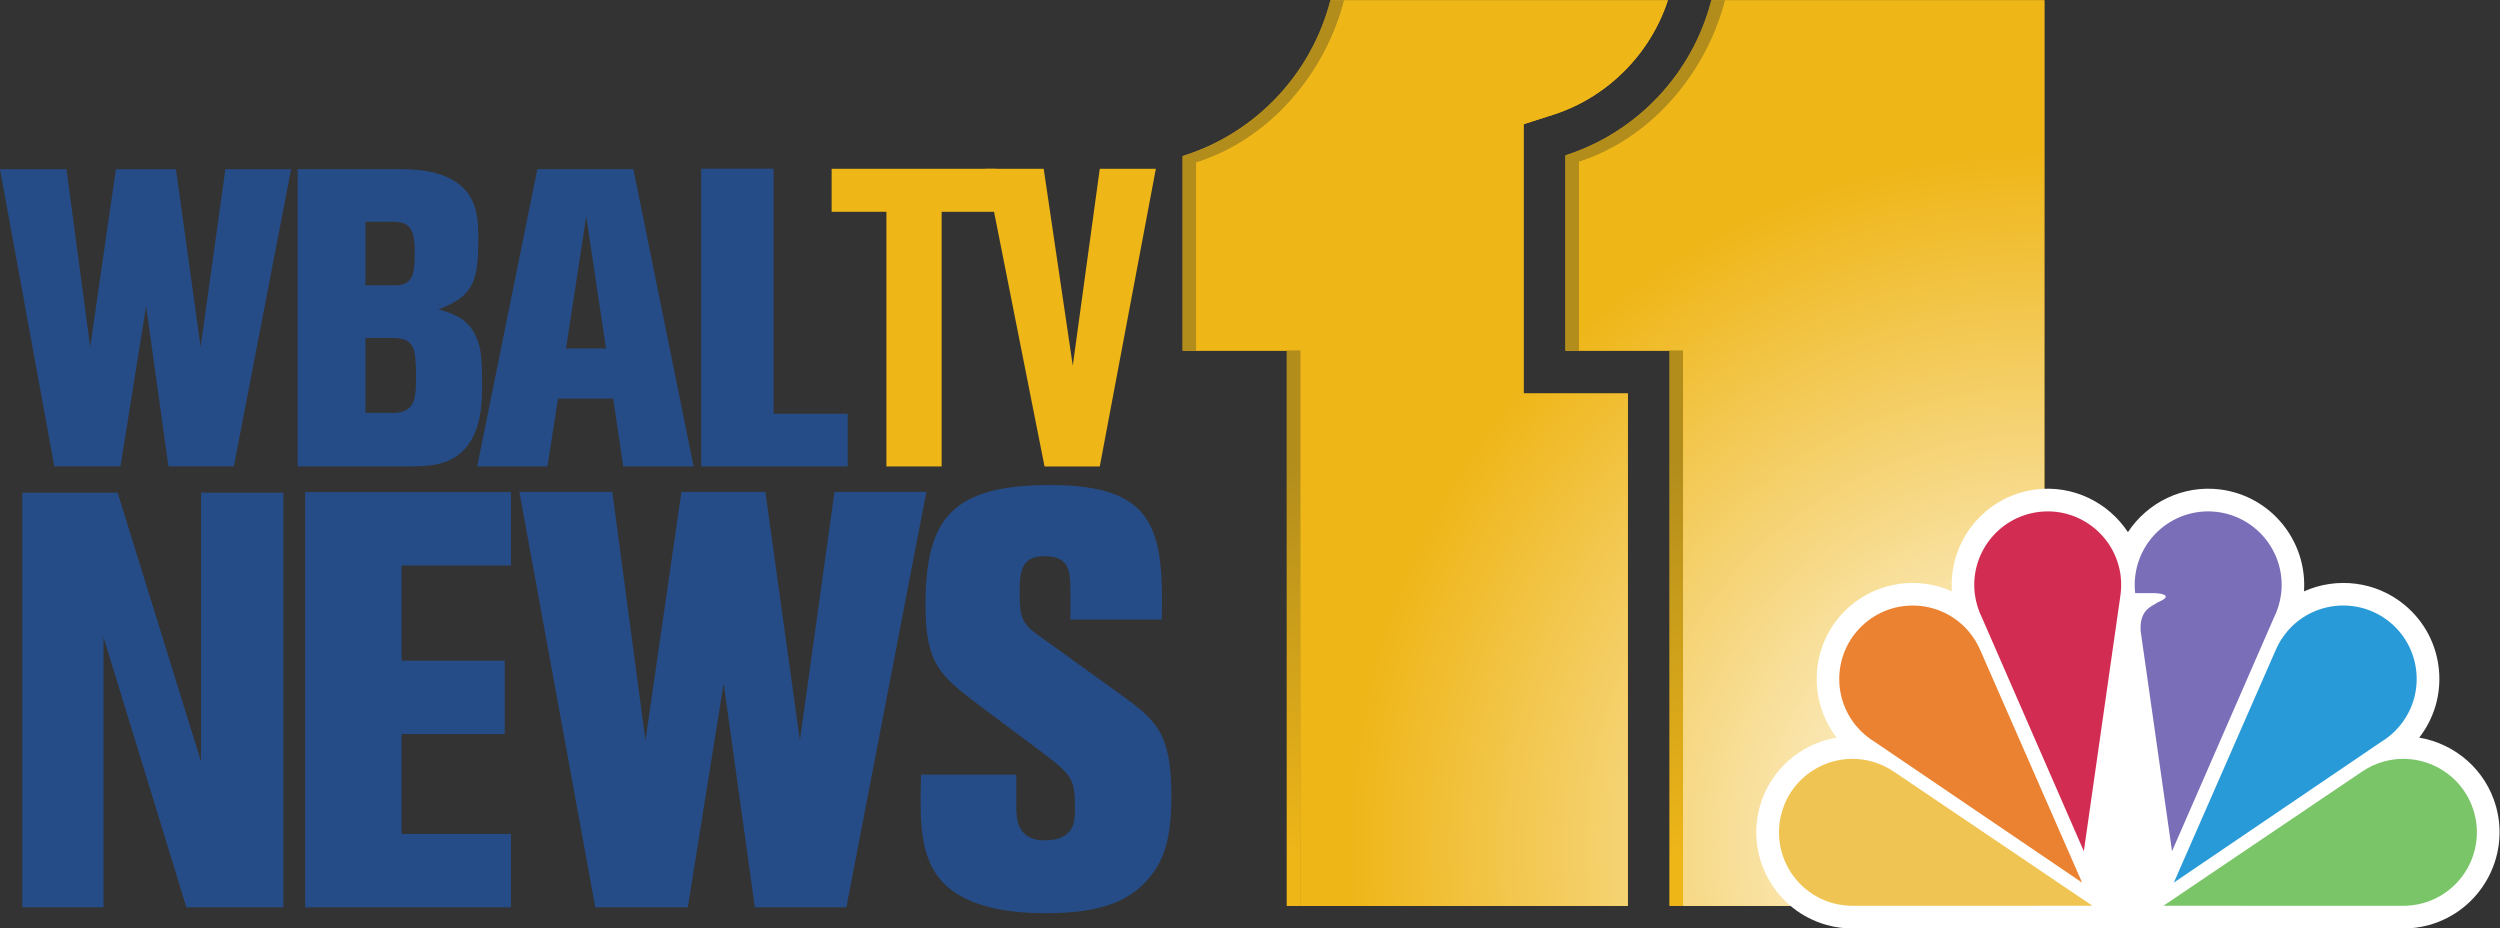 <?xml version="1.0" encoding="UTF-8" standalone="no"?>
<svg
   xmlns:dc="http://purl.org/dc/elements/1.1/"
   xmlns:cc="http://creativecommons.org/ns#"
   xmlns:rdf="http://www.w3.org/1999/02/22-rdf-syntax-ns#"
   xmlns:svg="http://www.w3.org/2000/svg"
   xmlns="http://www.w3.org/2000/svg"
   viewBox="0 0 658.787 244.667"
   height="244.667"
   width="658.787"
   xml:space="preserve"
   id="svg2"
   version="1.1"><rect x="0" y="0" width="658.787" height="244.667" fill="#333333" stroke="none"/><defs
     id="defs6"><clipPath
       id="clipPath20"
       clipPathUnits="userSpaceOnUse"><path
         id="path18"
         d="m 3218.02,44.621 c 0,236.43 0,895.293 0,1013.079 -58.77,0 -206.06,0 -206.06,0 v 532.25 l 58.75,18.82 c 106.77,34.28 191.81,119.84 226.45,226.18 h -664.99 c -37.6,-146.43 -148.75,-263.35 -292.24,-308 v -384.66 h 206.03 V 44.621 h 672.06" /></clipPath><radialGradient
       id="radialGradient28"
       gradientTransform="matrix(1371.15,0,0,-1371.15,4038.82,164.39)"
       gradientUnits="userSpaceOnUse"
       r="1"
       cy="0"
       cx="0"
       fy="0"
       fx="0"><stop
         id="stop24"
         offset="0"
         style="stop-opacity:1;stop-color:#ffffff" /><stop
         id="stop26"
         offset="1"
         style="stop-opacity:1;stop-color:#efb618" /></radialGradient><clipPath
       id="clipPath38"
       clipPathUnits="userSpaceOnUse"><path
         id="path36"
         d="m 3385.21,1834.95 c -37.29,-145.2 -146.95,-261.22 -288.68,-306.69 v -385.97 h 206.06 V 44.621 h 738.83 V 1142.29 1834.95 h -656.21" /></clipPath><radialGradient
       id="radialGradient46"
       gradientTransform="matrix(1370.6,0,0,-1370.6,4038.77,164.39)"
       gradientUnits="userSpaceOnUse"
       r="1"
       cy="0"
       cx="0"
       fy="0"
       fx="0"><stop
         id="stop42"
         offset="0"
         style="stop-opacity:1;stop-color:#ffffff" /><stop
         id="stop44"
         offset="1"
         style="stop-opacity:1;stop-color:#efb618" /></radialGradient><clipPath
       id="clipPath56"
       clipPathUnits="userSpaceOnUse"><path
         id="path54"
         d="m 2656.62,1834.95 h -26.59 c -37.6,-146.43 -148.77,-263.35 -292.24,-308 v -384.66 h 26.59 v 372.51 c 143.51,44.65 254.64,173.72 292.24,320.15 z M 2543.83,44.621 h 26.63 V 1142.29 h -26.63 V 44.621" /></clipPath><linearGradient
       id="linearGradient64"
       spreadMethod="pad"
       gradientTransform="matrix(-3.45e-5,-789.897,-358.828,1.57e-5,2676.62,925.995)"
       gradientUnits="userSpaceOnUse"
       y2="0"
       x2="1"
       y1="0"
       x1="0"><stop
         id="stop60"
         offset="0"
         style="stop-opacity:1;stop-color:#b28d1c" /><stop
         id="stop62"
         offset="1"
         style="stop-opacity:1;stop-color:#efb618" /></linearGradient><clipPath
       id="clipPath74"
       clipPathUnits="userSpaceOnUse"><path
         id="path72"
         d="m 3409.66,1834.95 h -26.58 c -37.32,-145.2 -146.98,-261.22 -288.68,-306.69 v -385.97 h 26.64 v 373.82 c 141.69,45.47 251.35,173.64 288.62,318.84 z M 3300.43,44.621 h 26.63 V 1142.29 h -26.63 V 44.621" /></clipPath><linearGradient
       id="linearGradient82"
       spreadMethod="pad"
       gradientTransform="matrix(-3.45e-5,-789.897,-355.254,1.55e-5,3429.66,925.995)"
       gradientUnits="userSpaceOnUse"
       y2="0"
       x2="1"
       y1="0"
       x1="0"><stop
         id="stop78"
         offset="0"
         style="stop-opacity:1;stop-color:#b28d1c" /><stop
         id="stop80"
         offset="1"
         style="stop-opacity:1;stop-color:#efb618" /></linearGradient></defs><g
     transform="matrix(1.333,0,0,-1.333,0,244.667)"
     id="g10"><g
       transform="scale(0.1)"
       id="g12"><g
         id="g14"><g
           clip-path="url(#clipPath20)"
           id="g16"><path
             id="path22"
             style="fill:#efb618;fill-opacity:1;fill-rule:nonzero;stroke:none"
             d="m 3218.02,44.621 c 0,236.43 0,895.293 0,1013.079 -58.77,0 -206.06,0 -206.06,0 v 532.25 l 58.75,18.82 c 106.77,34.28 191.81,119.84 226.45,226.18 h -664.99 c -37.6,-146.43 -148.75,-263.35 -292.24,-308 v -384.66 h 206.03 V 44.621 h 672.06" /><path
             id="path30"
             style="fill:url(#radialGradient28);fill-opacity:1;fill-rule:nonzero;stroke:none"
             d="m 3218.02,44.621 c 0,236.43 0,895.293 0,1013.079 -58.77,0 -206.06,0 -206.06,0 v 532.25 l 58.75,18.82 c 106.77,34.28 191.81,119.84 226.45,226.18 h -664.99 c -37.6,-146.43 -148.75,-263.35 -292.24,-308 v -384.66 h 206.03 V 44.621 h 672.06" /></g></g><g
         id="g32"><g
           clip-path="url(#clipPath38)"
           id="g34"><path
             id="path40"
             style="fill:#efb618;fill-opacity:1;fill-rule:nonzero;stroke:none"
             d="m 3385.21,1834.95 c -37.29,-145.2 -146.95,-261.22 -288.68,-306.69 v -385.97 h 206.06 V 44.621 h 738.83 V 1142.29 1834.95 h -656.21" /><path
             id="path48"
             style="fill:url(#radialGradient46);fill-opacity:1;fill-rule:nonzero;stroke:none"
             d="m 3385.21,1834.95 c -37.29,-145.2 -146.95,-261.22 -288.68,-306.69 v -385.97 h 206.06 V 44.621 h 738.83 V 1142.29 1834.95 h -656.21" /></g></g><g
         id="g50"><g
           clip-path="url(#clipPath56)"
           id="g52"><path
             id="path58"
             style="fill:#b28d1c;fill-opacity:1;fill-rule:nonzero;stroke:none"
             d="m 2656.62,1834.95 h -26.59 c -37.6,-146.43 -148.77,-263.35 -292.24,-308 v -384.66 h 26.59 v 372.51 c 143.51,44.65 254.64,173.72 292.24,320.15 z M 2543.83,44.621 h 26.63 V 1142.29 h -26.63 V 44.621" /><path
             id="path66"
             style="fill:url(#linearGradient64);fill-opacity:1;fill-rule:nonzero;stroke:none"
             d="m 2656.62,1834.95 h -26.59 c -37.6,-146.43 -148.77,-263.35 -292.24,-308 v -384.66 h 26.59 v 372.51 c 143.51,44.65 254.64,173.72 292.24,320.15 z M 2543.83,44.621 h 26.63 V 1142.29 h -26.63 V 44.621" /></g></g><g
         id="g68"><g
           clip-path="url(#clipPath74)"
           id="g70"><path
             id="path76"
             style="fill:#b28d1c;fill-opacity:1;fill-rule:nonzero;stroke:none"
             d="m 3409.66,1834.95 h -26.58 c -37.32,-145.2 -146.98,-261.22 -288.68,-306.69 v -385.97 h 26.64 v 373.82 c 141.69,45.47 251.35,173.64 288.62,318.84 z M 3300.43,44.621 h 26.63 V 1142.29 h -26.63 V 44.621" /><path
             id="path84"
             style="fill:url(#linearGradient82);fill-opacity:1;fill-rule:nonzero;stroke:none"
             d="m 3409.66,1834.95 h -26.58 c -37.32,-145.2 -146.98,-261.22 -288.68,-306.69 v -385.97 h 26.64 v 373.82 c 141.69,45.47 251.35,173.64 288.62,318.84 z M 3300.43,44.621 h 26.63 V 1142.29 h -26.63 V 44.621" /></g></g><path
         id="path86"
         style="fill:#efb618;fill-opacity:1;fill-rule:nonzero;stroke:none"
         d="m 1644.02,1501.78 h 325.84 v -85.02 H 1861.48 V 913.359 H 1752.3 v 503.401 h -108.28 v 85.02" /><path
         id="path88"
         style="fill:#efb618;fill-opacity:1;fill-rule:nonzero;stroke:none"
         d="m 1948.22,1501.78 h 115.02 l 57.49,-389.18 53.36,389.18 h 110.84 L 2174.09,913.359 H 2064.9 l -116.68,588.421" /><path
         id="path90"
         style="fill:#264c87;fill-opacity:1;fill-rule:nonzero;stroke:none"
         d="M 561.211,1501.02 H 445.57 c 0,0 -33.945,-243.52 -48.945,-351.45 -15,107.93 -48.848,351.45 -48.848,351.45 H 229.145 c 0,0 -35.223,-243.59 -50.84,-351.45 -14.434,108 -46.903,351.45 -46.903,351.45 H 0 L 107.336,913.641 h 130.785 c 0,0 34.887,217.819 50.695,316.589 13.766,-98.93 44.153,-316.589 44.153,-316.589 h 129.312 l 113.172,587.379 h -14.242" /><path
         id="path92"
         style="fill:#264c87;fill-opacity:1;fill-rule:nonzero;stroke:none"
         d="m 588.461,1501.14 h 193.922 c 41.633,0 83.219,-2.52 118.203,-24.97 37.457,-24.99 44.957,-60.74 44.957,-107.42 0,-84.83 -5.84,-118.16 -79.09,-144.79 28.344,-8.3 59.106,-17.47 74.914,-54.97 9.16,-19.08 11.629,-40.73 11.629,-93.99 0,-30.81 -0.851,-74.91 -21.648,-109.898 C 901.441,914.355 849.797,913.5 806.547,913.5 H 588.461 Z m 134.012,-104.05 v -125.7 h 58.25 c 34.984,0 39.164,20.84 39.164,64.09 0,45.81 -8.403,61.61 -43.344,61.61 z m 0,-229.74 v -148.13 h 54.07 c 45.812,0 45.812,31.62 45.812,71.58 0,54.93 -2.468,76.55 -45.812,76.55 h -54.07" /><path
         id="path94"
         style="fill:#264c87;fill-opacity:1;fill-rule:nonzero;stroke:none"
         d="m 1062.28,1501.14 h 189.81 L 1371.1,913.5 h -139 l -19.93,134.01 H 1103.1 L 1082.26,913.5 H 943.313 Z m 96.58,-93.24 -39.9,-261.36 h 79.01 l -39.11,261.36" /><path
         id="path96"
         style="fill:#264c87;fill-opacity:1;fill-rule:nonzero;stroke:none"
         d="m 1386.1,1501.97 h 143.13 v -484.41 h 146.55 V 913.5 H 1386.1 v 588.47" /><path
         id="path98"
         style="fill:#264c87;fill-opacity:1;fill-rule:nonzero;stroke:none"
         d="M 1811.43,863.109 H 1649.7 c 0,0 -47.43,-340.461 -68.41,-491.379 -20.99,150.918 -68.31,491.379 -68.31,491.379 h -165.87 c 0,0 -49.28,-340.558 -71.11,-491.379 -20.14,151 -65.57,491.379 -65.57,491.379 H 1026.72 L 1176.83,41.84 h 182.86 c 0,0 48.75,304.582 70.87,442.68 19.23,-138.329 61.67,-442.68 61.67,-442.68 h 180.87 l 158.17,821.269 h -19.84" /><path
         id="path100"
         style="fill:#264c87;fill-opacity:1;fill-rule:nonzero;stroke:none"
         d="M 397.48,861.492 H 560.215 V 41.801 H 368.477 L 204.648,575.852 V 41.801 H 44.152 V 861.492 H 232.516 L 397.48,329.762 v 531.73" /><path
         id="path102"
         style="fill:#264c87;fill-opacity:1;fill-rule:nonzero;stroke:none"
         d="M 1010.06,862.633 V 717.512 H 793.824 V 529.422 H 997.766 V 384.309 H 793.824 V 186.922 H 1010.06 V 41.801 H 603.223 V 862.633 h 406.837" /><path
         id="path104"
         style="fill:#264c87;fill-opacity:1;fill-rule:nonzero;stroke:none"
         d="m 1938.85,438.859 c -80.29,60.379 -109.24,83.59 -109.24,200.852 0,168.367 50.13,236.879 246.33,236.879 206.17,0 225.11,-85.93 220.65,-265.891 h -180.54 v 56.871 c 0,41.821 -3.36,68.5 -52.41,68.5 -47.89,0 -47.89,-38.308 -47.89,-71.961 0,-44.097 2.23,-60.39 35.65,-83.597 L 2214.13,463.25 c 72.44,-52.262 101.45,-76.621 101.45,-201.988 0,-89.442 -16.76,-132.352 -50.18,-168.383 -32.32,-34.801 -82.46,-62.668 -197.29,-62.668 -88.06,0 -152.67,16.238 -193.92,51.09 -56.88,49.89 -55.73,124.23 -53.51,222.879 h 188.37 v -63.86 c 0,-19.699 0,-66.172 55.74,-66.172 59.05,0 60.19,38.313 60.19,58.063 0,62.711 -1.14,68.5 -71.35,120.769 l -114.78,85.879" /><path
         id="path106"
         style="fill:#ffffff;fill-opacity:1;fill-rule:nonzero;stroke:none"
         d="m 4747.66,0 c 17.65,-0.359 36.12,1.922 54.11,6.82 101.17,28.121 160.51,133.032 132.63,233.93 -20.36,73.391 -81.4,124.59 -151.95,136.5 29.24,37.68 43.29,84.461 39.12,132.52 -4.41,50.609 -28.25,96.468 -67.18,129.109 -57.49,48.199 -135.39,56.25 -199.71,27.59 6.6,99.152 -64.8,188.023 -164.58,201.265 -74.53,9.754 -144.65,-25.371 -183.48,-84.214 -38.97,58.914 -108.95,93.968 -183.24,84.214 -99.93,-13.195 -171.43,-102.164 -164.73,-201.265 -64.37,28.64 -142.18,20.511 -199.67,-27.739 -78.18,-65.66 -89.91,-181.3 -28.2,-261.429 -70.49,-11.891 -131.59,-63.082 -151.9,-136.5 C 3450.87,139.871 3510.25,34.941 3611.23,6.879 3629.17,1.922 3647.69,-0.359 3666.39,0 h 1081.27" /><path
         id="path108"
         style="fill:#7ac568;fill-opacity:1;fill-rule:nonzero;stroke:none"
         d="m 4668.85,309.711 c 12.87,8.84 27.44,15.891 43.48,20.269 77.24,21.379 157.33,-23.808 178.83,-101.14 21.32,-77.27 -23.92,-157.281 -101.11,-178.731 -14.29,-3.898 -28.39,-5.531 -42.39,-5.277 l -470.92,0.078 392.11,264.801" /><path
         id="path110"
         style="fill:#efc452;fill-opacity:1;fill-rule:nonzero;stroke:none"
         d="M 3744.38,309.711 4136.46,44.91 3665.54,44.832 c -14.01,-0.254 -28.25,1.379 -42.31,5.277 C 3546,71.559 3500.71,151.57 3522.07,228.84 c 21.47,77.332 101.46,122.519 178.74,101.14 16.09,-4.378 30.66,-11.429 43.57,-20.269" /><path
         id="path112"
         style="fill:#289ad7;fill-opacity:1;fill-rule:nonzero;stroke:none"
         d="M 4706.88,368.66 4297.38,90.719 4498.66,550.238 c 5.41,12.821 12.96,25.09 22.32,36.371 51.6,61.379 143.12,69.391 204.6,17.922 61.43,-51.551 69.45,-143.152 17.85,-204.562 -10.54,-12.77 -23.02,-23.207 -36.55,-31.309" /><path
         id="path114"
         style="fill:#ea8231;fill-opacity:1;fill-rule:nonzero;stroke:none"
         d="m 3706.41,368.621 c -13.48,8.117 -25.82,18.52 -36.51,31.211 -51.55,61.449 -43.53,152.969 17.94,204.547 61.44,51.609 153.01,43.543 204.56,-17.82 9.41,-11.231 16.76,-23.52 22.37,-36.411 L 4116.04,90.641 3706.41,368.621" /><path
         id="path116"
         style="fill:#d22c52;fill-opacity:1;fill-rule:nonzero;stroke:none"
         d="m 3918.13,614.289 c -6.93,14.039 -11.87,29.531 -14.1,45.992 -10.35,79.469 45.53,152.457 125.19,163 79.36,10.418 152.28,-45.621 162.87,-125.09 1.81,-14.531 1.52,-28.929 -0.71,-42.652 l -71.92,-502.801 -201.33,461.551" /><path
         id="path118"
         style="fill:#7b6eb8;fill-opacity:1;fill-rule:nonzero;stroke:none"
         d="m 4293.78,152.738 -62.05,435.301 c -2.61,43.621 23.54,48.91 33.42,56.5 27.54,11.461 16.05,17.332 -5.75,18.383 l -38.39,-0.051 c 0,0 -2.52,14.289 0.23,35.32 10.49,79.469 83.41,135.508 162.97,125.09 79.47,-10.543 135.49,-83.531 125.04,-163 -2.23,-16.461 -7.07,-31.953 -14.14,-45.992 L 4293.78,152.738" /></g></g></svg>